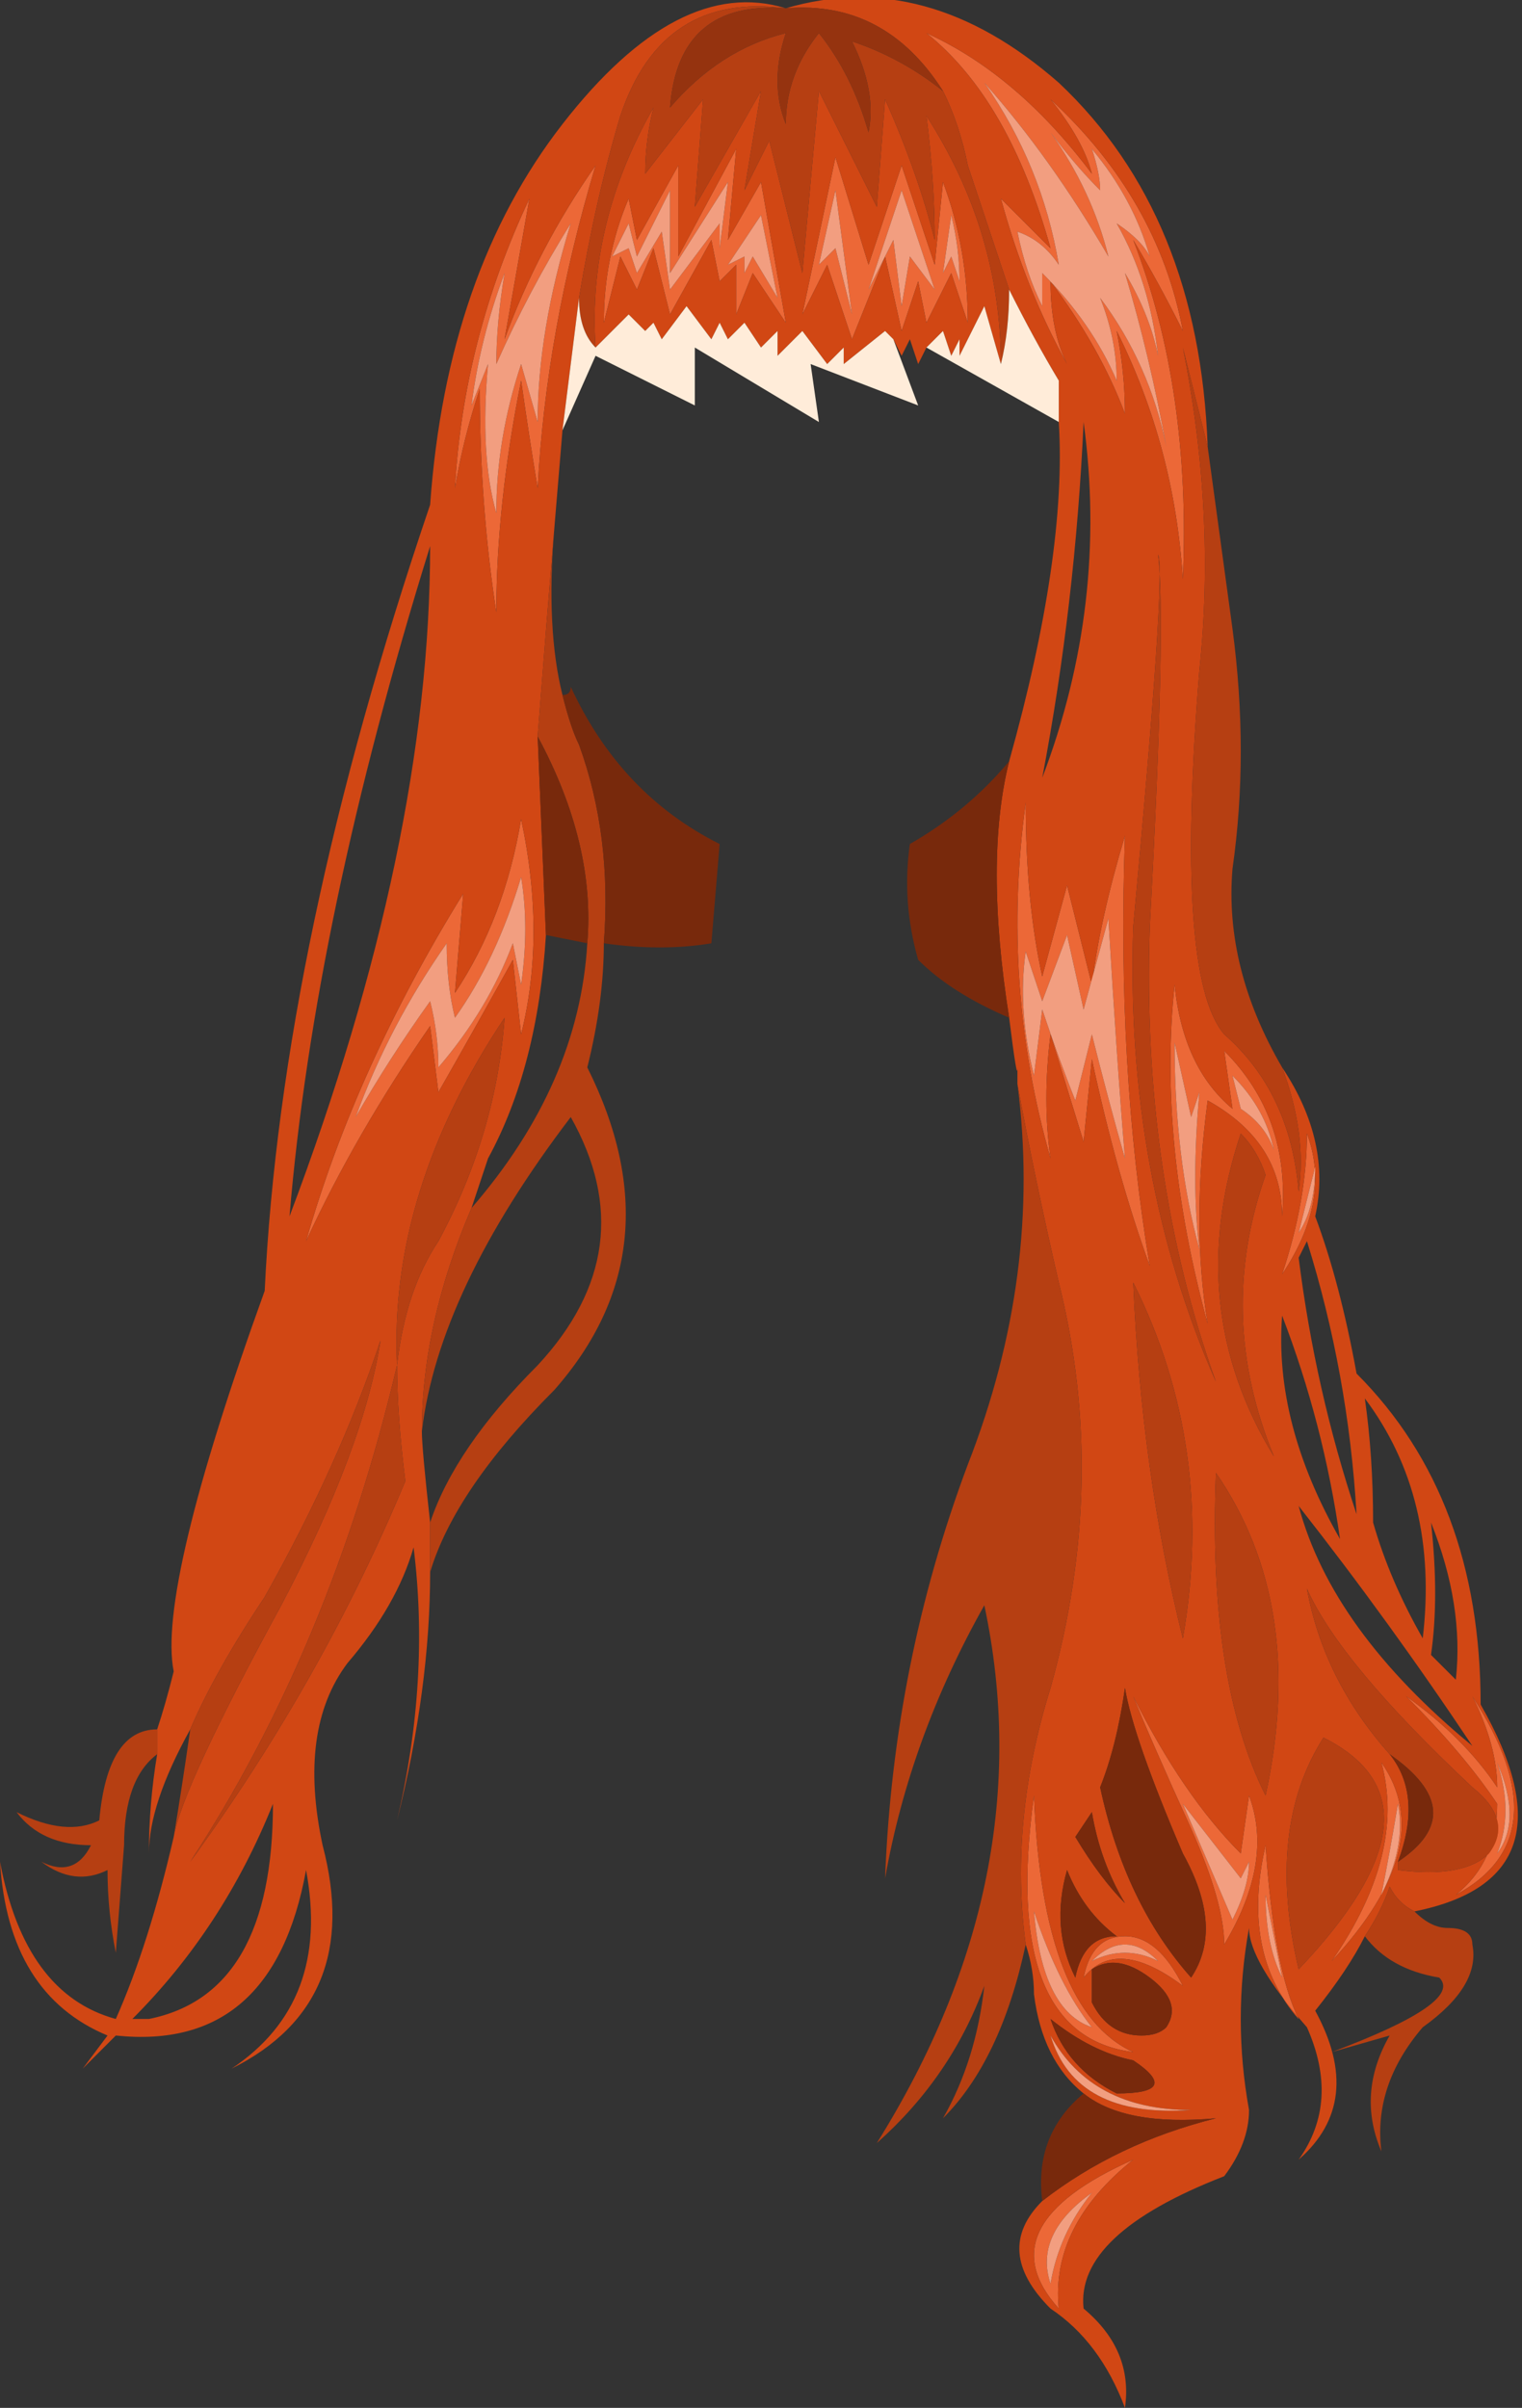 <?xml version="1.0" encoding="UTF-8" standalone="no"?>
<svg xmlns:xlink="http://www.w3.org/1999/xlink" height="14.55px" width="9.2px" xmlns="http://www.w3.org/2000/svg">
  <rect width="100%" height="100%" fill="#333333" stroke="none"/>
  <g transform="matrix(1.0, 0.0, 0.0, 1.0, 0.0, 0.0)">
    <path d="M6.6 0.9 Q6.65 1.05 6.65 1.15 6.5 1.0 6.35 0.8 6.6 1.15 6.7 1.55 6.35 0.95 5.95 0.5 6.3 1.0 6.4 1.6 6.3 1.45 6.15 1.4 6.2 1.65 6.3 1.85 6.3 1.75 6.3 1.65 6.6 1.95 6.75 2.3 6.75 2.05 6.65 1.8 6.95 2.2 7.05 2.7 6.95 2.15 6.8 1.65 6.95 1.9 7.0 2.15 6.95 1.7 6.75 1.35 6.9 1.45 6.95 1.55 6.85 1.2 6.6 0.9 M6.6 1.05 Q6.55 0.85 6.35 0.6 7.0 1.2 7.15 2.0 7.0 1.7 6.85 1.45 7.2 2.35 7.15 3.5 7.1 2.7 6.75 2.0 6.8 2.25 6.8 2.5 6.65 2.1 6.35 1.7 6.35 2.0 6.45 2.2 6.2 1.75 6.05 1.2 L6.35 1.5 Q6.1 0.6 5.6 0.2 6.15 0.45 6.6 1.05 M7.5 6.7 Q7.65 6.8 7.7 6.95 7.65 6.7 7.45 6.5 L7.5 6.7 M7.2 6.75 L7.1 6.3 Q7.1 7.0 7.25 7.55 7.2 7.15 7.25 6.6 L7.2 6.75 M6.45 5.65 L6.3 6.05 6.2 5.75 Q6.15 6.1 6.25 6.5 L6.3 6.1 Q6.4 6.4 6.5 6.65 L6.6 6.25 Q6.7 6.65 6.8 7.0 6.75 6.4 6.7 5.55 L6.55 6.1 6.45 5.65 M7.95 7.05 L7.85 7.45 Q7.95 7.3 7.95 7.05 M7.45 6.7 L7.4 6.35 Q7.8 6.75 7.75 7.35 7.75 6.9 7.3 6.65 7.2 7.4 7.3 8.0 7.0 6.9 7.1 5.95 7.15 6.45 7.45 6.7 M6.55 6.9 L6.35 6.25 Q6.3 6.65 6.35 7.0 6.05 5.95 6.2 4.85 6.2 5.45 6.3 5.9 L6.45 5.35 6.6 5.95 Q6.65 5.55 6.8 5.05 6.75 6.45 6.95 7.65 6.75 7.1 6.6 6.4 L6.55 6.9 M7.9 6.85 Q8.05 7.25 7.75 7.7 7.9 7.25 7.9 6.85 M3.7 1.55 L3.8 1.5 3.85 1.65 4.0 1.4 4.05 1.75 4.35 1.35 4.35 1.5 4.4 1.1 4.05 1.65 4.05 1.15 3.85 1.55 3.8 1.35 3.7 1.55 M3.65 1.95 Q3.65 1.55 3.8 1.2 L3.85 1.45 4.1 1.0 4.1 1.55 4.45 0.9 4.4 1.45 4.6 1.1 4.75 1.95 4.55 1.65 4.45 1.9 4.45 1.6 4.35 1.7 4.3 1.45 4.05 1.9 3.95 1.5 3.85 1.75 3.75 1.55 3.65 1.95 M2.95 2.2 Q2.9 2.75 3.0 3.1 3.0 2.65 3.15 2.2 L3.25 2.55 Q3.25 2.0 3.45 1.35 3.2 1.75 3.0 2.2 3.0 1.95 3.05 1.65 2.9 2.05 2.85 2.45 L2.95 2.2 M3.05 2.05 Q3.25 1.5 3.6 1.0 3.3 2.0 3.25 2.95 3.2 2.65 3.15 2.3 3.0 3.05 3.0 3.7 2.9 3.05 2.9 2.35 2.8 2.65 2.75 2.95 2.8 2.05 3.2 1.2 L3.05 2.05 M5.0 1.6 L4.85 1.9 5.05 0.95 5.25 1.6 5.45 1.0 5.65 1.6 5.7 1.1 Q5.85 1.5 5.85 1.95 L5.75 1.65 5.6 1.95 5.55 1.7 5.45 2.0 5.35 1.55 5.15 2.05 5.0 1.6 M5.05 1.5 L5.15 1.9 5.05 1.15 4.95 1.6 5.05 1.5 M4.7 1.8 L4.6 1.3 4.4 1.6 4.5 1.55 4.5 1.65 4.55 1.55 4.7 1.8 M5.8 1.7 Q5.8 1.5 5.75 1.3 L5.7 1.65 5.75 1.55 5.8 1.7 M5.4 1.45 L5.45 1.85 5.5 1.55 5.65 1.75 5.45 1.15 5.25 1.75 5.4 1.45 M3.15 5.95 Q3.2 5.6 3.15 5.3 3.0 5.8 2.75 6.15 2.7 5.95 2.7 5.7 2.35 6.2 2.15 6.75 2.35 6.4 2.6 6.05 2.65 6.25 2.65 6.45 2.95 6.1 3.1 5.7 L3.15 5.95 M3.15 6.25 L3.1 5.8 Q2.85 6.25 2.65 6.6 L2.6 6.2 Q2.15 6.85 1.85 7.5 2.15 6.45 2.8 5.4 L2.75 6.0 Q3.05 5.55 3.15 4.95 3.3 5.65 3.15 6.25 M9.05 10.8 Q9.05 10.55 8.9 10.25 9.45 11.1 8.8 11.45 9.05 11.25 9.05 10.9 8.85 10.6 8.5 10.25 8.85 10.5 9.05 10.8 M6.85 10.25 Q7.15 10.85 7.5 11.2 L7.55 10.85 Q7.7 11.25 7.4 11.75 7.4 11.5 7.2 11.05 6.95 10.5 6.85 10.25 M7.55 11.25 L7.5 11.35 7.15 10.9 7.45 11.6 Q7.55 11.4 7.55 11.25 M7.65 11.15 Q7.7 11.9 7.85 12.2 7.5 11.8 7.65 11.15 M7.75 11.95 L7.65 11.45 Q7.65 11.75 7.75 11.95 M7.0 11.85 Q6.8 11.65 6.6 11.85 6.8 11.75 7.0 11.85 M6.85 13.05 Q6.35 13.45 6.4 13.95 5.95 13.45 6.85 13.05 M6.55 11.95 Q6.6 11.7 6.8 11.7 7.0 11.7 7.15 12.0 6.75 11.7 6.55 11.95 M6.6 13.25 Q6.25 13.5 6.35 13.8 6.4 13.5 6.6 13.25 M8.35 10.65 Q8.7 11.15 8.05 11.85 8.5 11.2 8.35 10.65 M8.45 10.9 Q8.4 11.2 8.35 11.45 8.5 11.15 8.45 10.9 M9.05 11.2 Q9.2 11.0 9.05 10.65 9.15 10.95 9.05 11.2 M6.25 10.85 Q6.3 12.15 6.85 12.4 6.05 12.3 6.25 10.85 M6.25 11.55 Q6.3 12.15 6.6 12.25 6.4 12.0 6.25 11.55" fill="#ec6837" fill-rule="evenodd" stroke="none"/>
    <path d="M6.6 1.05 Q6.15 0.45 5.6 0.2 6.1 0.6 6.35 1.5 L6.05 1.2 Q6.2 1.75 6.45 2.2 6.35 2.0 6.35 1.7 6.65 2.1 6.8 2.5 6.8 2.25 6.75 2.0 7.1 2.7 7.15 3.5 7.2 2.35 6.85 1.45 7.0 1.7 7.15 2.0 7.0 1.2 6.35 0.6 6.55 0.85 6.6 1.05 M6.4 2.55 L6.4 2.3 Q6.25 2.05 6.1 1.75 6.0 1.45 5.85 1.0 5.8 0.75 5.7 0.55 5.35 0.0 4.75 0.05 5.6 -0.2 6.4 0.5 7.25 1.3 7.3 2.7 L7.15 2.1 Q7.35 3.1 7.25 4.05 7.1 5.9 7.4 6.25 7.8 6.6 7.85 7.2 7.9 6.85 7.75 6.45 8.05 6.9 7.95 7.35 8.1 7.75 8.2 8.3 8.95 9.05 8.95 10.3 9.55 11.35 8.55 11.55 8.45 11.5 8.4 11.4 8.35 11.55 8.25 11.7 8.15 11.9 7.95 12.15 8.25 12.7 7.85 13.05 8.1 12.7 7.9 12.25 7.55 11.85 7.55 11.65 7.45 12.2 7.55 12.75 7.55 12.95 7.4 13.15 6.5 13.5 6.55 13.95 6.85 14.2 6.8 14.55 6.65 14.15 6.35 13.95 6.0 13.6 6.3 13.3 6.75 12.95 7.35 12.8 6.8 12.85 6.55 12.65 6.3 12.45 6.25 12.05 6.25 11.9 6.2 11.75 6.1 11.0 6.35 10.2 6.7 8.95 6.4 7.75 6.25 7.1 6.15 6.55 L6.15 6.45 Q6.15 6.55 6.1 6.15 5.95 5.2 6.1 4.6 6.45 3.35 6.4 2.55 M6.05 2.2 L5.95 1.85 5.8 2.15 5.8 2.05 5.75 2.15 5.7 2.0 5.6 2.1 5.55 2.2 5.5 2.05 5.45 2.15 5.4 2.05 5.35 2.0 5.1 2.2 5.1 2.1 5.0 2.2 4.85 2.0 4.7 2.15 4.7 2.0 4.6 2.1 4.5 1.95 4.4 2.05 4.35 1.95 4.3 2.05 4.15 1.85 4.0 2.05 3.95 1.95 3.9 2.0 3.8 1.9 3.6 2.1 Q3.55 1.35 3.95 0.65 3.9 0.85 3.9 1.05 L4.25 0.6 4.2 1.25 4.6 0.55 4.5 1.15 4.65 0.85 4.85 1.65 4.95 0.55 5.3 1.25 5.35 0.6 Q5.55 1.05 5.65 1.45 5.65 1.1 5.6 0.7 6.05 1.4 6.05 2.2 M7.0 3.35 Q7.05 3.45 6.85 5.6 6.8 7.1 7.35 8.35 6.9 7.1 6.95 5.6 7.05 3.75 7.0 3.35 M7.85 7.6 Q7.95 8.4 8.2 9.15 8.15 8.3 7.9 7.5 L7.85 7.6 M7.45 6.7 Q7.15 6.45 7.1 5.95 7.0 6.9 7.3 8.0 7.2 7.4 7.3 6.65 7.75 6.9 7.75 7.35 7.8 6.75 7.4 6.35 L7.45 6.7 M6.55 6.9 L6.6 6.4 Q6.75 7.1 6.95 7.65 6.75 6.45 6.8 5.05 6.65 5.55 6.6 5.95 L6.45 5.35 6.3 5.9 Q6.2 5.45 6.2 4.85 6.05 5.95 6.35 7.0 6.3 6.65 6.35 6.25 L6.55 6.9 M7.5 6.85 Q7.15 7.9 7.7 8.8 7.35 7.95 7.65 7.1 7.6 6.95 7.5 6.85 M7.9 6.85 Q7.9 7.25 7.75 7.7 8.05 7.25 7.9 6.85 M6.3 4.7 Q6.7 3.65 6.55 2.55 6.5 3.65 6.3 4.7 M3.5 1.8 L3.4 2.6 3.35 3.2 Q3.3 3.8 3.25 4.45 L3.3 5.65 Q3.25 6.45 2.95 7.0 2.9 7.15 2.85 7.3 2.55 8.0 2.55 8.65 2.55 8.75 2.6 9.2 L2.6 9.5 Q2.6 10.2 2.4 11.0 2.6 10.15 2.5 9.35 2.4 9.7 2.1 10.05 1.8 10.45 1.95 11.15 2.2 12.1 1.4 12.5 2.0 12.1 1.85 11.3 1.65 12.4 0.7 12.3 L0.5 12.5 0.65 12.3 Q0.05 12.05 0.0 11.25 0.15 12.05 0.7 12.2 0.9 11.75 1.05 11.1 1.1 10.8 1.7 9.7 2.2 8.75 2.3 8.1 2.05 8.85 1.6 9.65 1.3 10.1 1.15 10.45 0.9 10.9 0.9 11.2 0.9 10.9 0.95 10.6 L0.95 10.45 Q1.0 10.3 1.05 10.1 0.95 9.6 1.6 7.8 1.7 5.7 2.6 3.05 2.7 1.65 3.4 0.75 4.1 -0.15 4.75 0.05 4.0 -0.05 3.75 0.7 3.6 1.2 3.5 1.8 M3.65 1.95 L3.75 1.55 3.85 1.75 3.95 1.5 4.05 1.9 4.3 1.45 4.35 1.7 4.45 1.6 4.45 1.9 4.55 1.65 4.75 1.95 4.6 1.1 4.4 1.45 4.45 0.9 4.1 1.55 4.1 1.0 3.85 1.45 3.8 1.2 Q3.65 1.55 3.65 1.95 M3.05 2.05 L3.2 1.2 Q2.8 2.05 2.75 2.95 2.8 2.65 2.9 2.35 2.9 3.05 3.0 3.7 3.0 3.05 3.15 2.3 3.2 2.65 3.25 2.95 3.3 2.0 3.6 1.0 3.25 1.5 3.05 2.05 M5.0 1.6 L5.15 2.05 5.35 1.55 5.45 2.0 5.55 1.7 5.6 1.95 5.75 1.65 5.85 1.95 Q5.85 1.5 5.7 1.1 L5.65 1.6 5.45 1.0 5.25 1.6 5.05 0.95 4.85 1.9 5.0 1.6 M3.15 6.25 Q3.3 5.65 3.15 4.95 3.05 5.55 2.75 6.0 L2.8 5.4 Q2.15 6.45 1.85 7.5 2.15 6.85 2.6 6.2 L2.65 6.6 Q2.85 6.25 3.1 5.8 L3.15 6.25 M2.4 8.25 Q2.45 7.8 2.65 7.5 3.0 6.85 3.05 6.15 2.35 7.2 2.4 8.25 2.0 9.95 1.15 11.25 1.95 10.15 2.45 8.95 2.4 8.55 2.4 8.25 M1.75 7.35 Q2.6 5.1 2.6 3.3 1.9 5.55 1.75 7.35 M0.9 12.2 Q1.65 12.05 1.65 10.9 1.35 11.65 0.8 12.2 L0.9 12.2 M9.05 10.8 Q8.85 10.5 8.5 10.25 8.85 10.6 9.05 10.9 9.05 11.25 8.8 11.45 9.45 11.1 8.9 10.25 9.05 10.55 9.05 10.8 M8.65 10.0 L8.8 10.15 Q8.85 9.7 8.65 9.2 8.7 9.65 8.65 10.0 M8.3 9.2 Q8.4 9.55 8.6 9.9 8.7 9.05 8.25 8.45 8.3 8.8 8.3 9.2 M6.85 10.25 Q6.95 10.5 7.2 11.05 7.4 11.5 7.4 11.75 7.7 11.25 7.55 10.85 L7.5 11.2 Q7.15 10.85 6.85 10.25 M6.5 11.1 Q6.65 11.35 6.8 11.5 6.65 11.25 6.6 10.95 L6.5 11.1 M6.65 10.8 Q6.8 11.5 7.2 11.95 7.4 11.65 7.15 11.2 6.85 10.5 6.8 10.2 6.75 10.55 6.65 10.8 M7.65 10.85 Q7.9 9.7 7.35 8.9 7.3 10.15 7.65 10.85 M8.45 11.25 L8.45 11.3 Q8.85 11.35 9.0 11.2 9.15 11.0 8.9 10.8 8.1 10.05 7.9 9.6 8.0 10.15 8.4 10.6 8.6 10.85 8.45 11.25 M7.65 11.15 Q7.5 11.8 7.85 12.2 7.7 11.9 7.65 11.15 M6.45 11.3 Q6.35 11.65 6.5 11.95 6.55 11.7 6.75 11.7 6.55 11.55 6.45 11.3 M6.6 11.9 Q6.6 12.0 6.6 12.1 6.7 12.3 6.9 12.3 7.0 12.3 7.05 12.25 7.15 12.1 6.95 11.95 6.75 11.8 6.6 11.9 M6.85 12.45 Q6.6 12.4 6.35 12.2 6.45 12.5 6.75 12.65 7.15 12.65 6.85 12.45 M6.55 11.95 Q6.75 11.7 7.15 12.0 7.0 11.7 6.8 11.7 6.6 11.7 6.55 11.95 M6.85 13.05 Q5.95 13.45 6.4 13.95 6.35 13.45 6.85 13.05 M7.2 12.75 Q6.6 12.75 6.35 12.3 6.5 12.8 7.2 12.75 M7.85 11.9 Q8.8 10.9 8.0 10.5 7.65 11.05 7.85 11.9 M8.9 10.55 Q8.4 9.8 7.85 9.1 8.05 9.85 8.9 10.55 M8.35 10.65 Q8.5 11.2 8.05 11.85 8.7 11.15 8.35 10.65 M6.25 10.85 Q6.05 12.3 6.85 12.4 6.3 12.15 6.25 10.85 M8.1 9.3 Q8.0 8.6 7.75 7.95 7.7 8.6 8.1 9.3 M6.85 7.75 Q6.9 8.9 7.15 9.9 7.35 8.75 6.85 7.75" fill="#d14714" fill-rule="evenodd" stroke="none"/>
    <path d="M6.6 0.9 Q6.85 1.2 6.95 1.55 6.9 1.45 6.75 1.35 6.95 1.7 7.0 2.15 6.95 1.9 6.8 1.65 6.95 2.15 7.05 2.7 6.95 2.2 6.65 1.8 6.75 2.05 6.75 2.3 6.6 1.95 6.3 1.65 6.3 1.75 6.3 1.85 6.2 1.65 6.15 1.4 6.3 1.45 6.4 1.6 6.3 1.0 5.95 0.5 6.35 0.95 6.7 1.55 6.6 1.15 6.35 0.8 6.5 1.0 6.65 1.15 6.65 1.05 6.6 0.9 M7.2 6.75 L7.25 6.6 Q7.2 7.15 7.25 7.55 7.1 7.0 7.1 6.3 L7.2 6.75 M7.5 6.7 L7.45 6.5 Q7.65 6.7 7.7 6.95 7.65 6.8 7.5 6.7 M6.45 5.65 L6.55 6.1 6.7 5.55 Q6.75 6.4 6.8 7.0 6.7 6.65 6.6 6.25 L6.5 6.65 Q6.4 6.4 6.3 6.1 L6.25 6.5 Q6.15 6.1 6.2 5.75 L6.3 6.05 6.45 5.65 M7.95 7.05 Q7.95 7.3 7.85 7.45 L7.95 7.05 M3.7 1.55 L3.8 1.35 3.85 1.55 4.05 1.15 4.05 1.65 4.4 1.1 4.35 1.5 4.35 1.35 4.05 1.75 4.0 1.4 3.85 1.65 3.8 1.5 3.7 1.55 M2.95 2.2 L2.85 2.45 Q2.9 2.05 3.05 1.65 3.0 1.95 3.0 2.2 3.2 1.75 3.45 1.35 3.25 2.0 3.25 2.55 L3.15 2.2 Q3.0 2.65 3.0 3.1 2.9 2.75 2.95 2.2 M5.4 1.45 L5.25 1.75 5.45 1.15 5.65 1.75 5.5 1.55 5.45 1.85 5.4 1.45 M5.8 1.7 L5.75 1.55 5.7 1.65 5.75 1.3 Q5.8 1.5 5.8 1.7 M4.7 1.8 L4.55 1.55 4.5 1.65 4.5 1.55 4.4 1.6 4.6 1.3 4.7 1.8 M5.05 1.5 L4.95 1.6 5.05 1.15 5.15 1.9 5.05 1.5 M3.15 5.95 L3.1 5.7 Q2.95 6.1 2.65 6.45 2.65 6.25 2.6 6.05 2.35 6.4 2.15 6.75 2.35 6.2 2.7 5.7 2.7 5.95 2.75 6.15 3.0 5.8 3.15 5.3 3.2 5.6 3.15 5.95 M7.55 11.25 Q7.55 11.4 7.45 11.6 L7.15 10.9 7.5 11.35 7.55 11.25 M7.75 11.95 Q7.65 11.75 7.65 11.45 L7.75 11.95 M7.0 11.85 Q6.8 11.75 6.6 11.85 6.8 11.65 7.0 11.85 M6.6 13.25 Q6.4 13.5 6.35 13.8 6.25 13.5 6.6 13.25 M7.2 12.75 Q6.5 12.8 6.35 12.3 6.6 12.75 7.2 12.75 M9.05 11.2 Q9.15 10.95 9.05 10.65 9.2 11.0 9.05 11.2 M8.45 10.9 Q8.5 11.15 8.35 11.45 8.4 11.2 8.45 10.9 M6.25 11.55 Q6.4 12.0 6.6 12.25 6.3 12.15 6.25 11.55" fill="#f29e80" fill-rule="evenodd" stroke="none"/>
    <path d="M6.1 1.75 Q6.1 2.0 6.05 2.2 6.05 1.4 5.6 0.7 5.65 1.1 5.65 1.45 5.55 1.05 5.35 0.6 L5.3 1.25 4.95 0.55 4.85 1.65 4.65 0.85 4.5 1.15 4.6 0.55 4.2 1.25 4.25 0.6 3.9 1.05 Q3.9 0.85 3.95 0.65 3.55 1.35 3.6 2.1 3.5 2.0 3.5 1.8 3.6 1.2 3.75 0.7 4.0 -0.05 4.75 0.05 4.1 0.0 4.05 0.65 4.35 0.3 4.75 0.2 4.65 0.5 4.75 0.75 4.75 0.45 4.95 0.2 5.15 0.45 5.25 0.8 5.3 0.55 5.15 0.25 5.45 0.35 5.7 0.55 5.8 0.75 5.85 1.0 6.0 1.45 6.1 1.75 M6.15 6.55 Q6.25 7.1 6.4 7.75 6.7 8.95 6.35 10.2 6.1 11.0 6.2 11.75 6.05 12.45 5.7 12.8 5.9 12.45 5.95 12.0 5.75 12.55 5.3 12.95 6.3 11.35 5.95 9.7 5.5 10.5 5.35 11.35 5.4 10.05 5.85 8.85 6.3 7.7 6.15 6.55 M8.25 11.7 Q8.35 11.55 8.4 11.4 8.45 11.5 8.55 11.55 8.65 11.65 8.75 11.65 8.9 11.65 8.9 11.75 8.95 12.0 8.6 12.25 8.3 12.6 8.35 13.0 8.2 12.65 8.4 12.3 L8.05 12.4 Q8.85 12.1 8.7 11.95 8.4 11.9 8.25 11.7 M7.75 6.45 Q7.9 6.85 7.85 7.2 7.8 6.6 7.4 6.25 7.1 5.9 7.25 4.05 7.35 3.1 7.15 2.1 L7.3 2.7 7.45 3.8 Q7.55 4.55 7.45 5.25 7.4 5.85 7.75 6.45 M7.0 3.35 Q7.05 3.75 6.95 5.6 6.9 7.1 7.35 8.35 6.8 7.1 6.85 5.6 7.05 3.45 7.0 3.35 M7.5 6.85 Q7.6 6.95 7.65 7.1 7.35 7.95 7.7 8.8 7.15 7.9 7.5 6.85 M0.95 10.45 L0.95 10.6 Q0.75 10.75 0.75 11.15 L0.7 11.8 Q0.65 11.55 0.65 11.3 0.45 11.4 0.25 11.25 0.45 11.35 0.55 11.15 0.25 11.15 0.1 10.95 0.4 11.1 0.6 11.0 0.65 10.45 0.95 10.45 M1.15 10.45 Q1.3 10.1 1.6 9.65 2.05 8.85 2.3 8.1 2.2 8.75 1.7 9.7 1.1 10.8 1.05 11.1 1.1 10.8 1.15 10.45 M2.6 9.5 L2.6 9.2 Q2.75 8.75 3.25 8.25 3.9 7.55 3.45 6.75 2.65 7.8 2.55 8.65 2.55 8.0 2.85 7.3 3.5 6.55 3.55 5.7 3.6 5.1 3.25 4.45 3.3 3.8 3.35 3.2 3.3 3.8 3.4 4.2 3.45 4.4 3.5 4.5 3.7 5.05 3.65 5.7 3.65 6.05 3.55 6.45 4.1 7.55 3.35 8.4 2.75 9.0 2.6 9.5 M2.4 8.25 Q2.4 8.55 2.45 8.95 1.95 10.15 1.15 11.25 2.0 9.95 2.4 8.25 2.35 7.2 3.05 6.15 3.0 6.85 2.65 7.5 2.45 7.8 2.4 8.25 M8.4 10.6 Q8.0 10.15 7.9 9.6 8.1 10.05 8.9 10.8 9.15 11.0 9.0 11.2 8.85 11.35 8.45 11.3 L8.45 11.25 Q8.9 10.95 8.4 10.6 M7.65 10.85 Q7.3 10.15 7.35 8.9 7.9 9.7 7.65 10.85 M7.85 11.9 Q7.65 11.05 8.0 10.5 8.8 10.9 7.85 11.9 M6.85 7.75 Q7.35 8.75 7.15 9.9 6.9 8.9 6.85 7.75" fill="#b63f12" fill-rule="evenodd" stroke="none"/>
    <path d="M4.75 0.05 Q5.35 0.0 5.7 0.55 5.45 0.35 5.15 0.25 5.3 0.55 5.25 0.8 5.15 0.45 4.95 0.2 4.75 0.45 4.75 0.75 4.65 0.5 4.75 0.2 4.35 0.3 4.05 0.65 4.1 0.0 4.75 0.05" fill="#95330f" fill-rule="evenodd" stroke="none"/>
    <path d="M6.1 4.6 Q5.95 5.2 6.1 6.15 5.75 6.0 5.55 5.8 5.45 5.45 5.5 5.1 5.85 4.9 6.1 4.6 M6.55 12.65 Q6.8 12.85 7.35 12.8 6.75 12.95 6.3 13.3 6.25 12.9 6.55 12.65 M3.3 5.65 L3.25 4.45 Q3.6 5.1 3.55 5.7 L3.3 5.65 M3.4 4.2 Q3.45 4.2 3.45 4.15 3.75 4.8 4.35 5.1 L4.3 5.7 Q4.0 5.75 3.65 5.7 3.7 5.05 3.5 4.5 3.45 4.4 3.4 4.2 M6.65 10.8 Q6.75 10.55 6.8 10.2 6.85 10.5 7.15 11.2 7.4 11.65 7.2 11.95 6.8 11.5 6.65 10.8 M6.5 11.1 L6.6 10.95 Q6.65 11.25 6.8 11.5 6.65 11.35 6.5 11.1 M8.4 10.6 Q8.9 10.95 8.45 11.25 8.6 10.85 8.4 10.6 M6.6 11.9 Q6.75 11.8 6.95 11.95 7.15 12.1 7.05 12.25 7.0 12.3 6.9 12.3 6.7 12.3 6.6 12.1 6.6 12.0 6.6 11.9 M6.45 11.3 Q6.55 11.55 6.75 11.7 6.55 11.7 6.5 11.95 6.35 11.65 6.45 11.3 M6.85 12.45 Q7.15 12.65 6.75 12.65 6.45 12.5 6.35 12.2 6.6 12.4 6.85 12.45" fill="#78290c" fill-rule="evenodd" stroke="none"/>
    <path d="M6.1 1.75 Q6.25 2.05 6.4 2.3 L6.4 2.55 5.6 2.1 5.7 2.0 5.75 2.15 5.8 2.05 5.8 2.15 5.95 1.85 6.05 2.2 Q6.1 2.0 6.1 1.75 M3.5 1.8 Q3.5 2.0 3.6 2.1 L3.8 1.9 3.9 2.0 3.95 1.95 4.0 2.05 4.15 1.85 4.3 2.05 4.35 1.95 4.4 2.05 4.5 1.95 4.6 2.1 4.7 2.0 4.7 2.15 4.85 2.0 5.0 2.2 5.1 2.1 5.1 2.2 5.35 2.0 5.4 2.05 5.55 2.45 4.9 2.2 4.95 2.55 4.2 2.1 4.2 2.45 3.6 2.15 3.4 2.6 3.5 1.8" fill="#ffecd9" fill-rule="evenodd" stroke="none"/>
  </g>
</svg>
